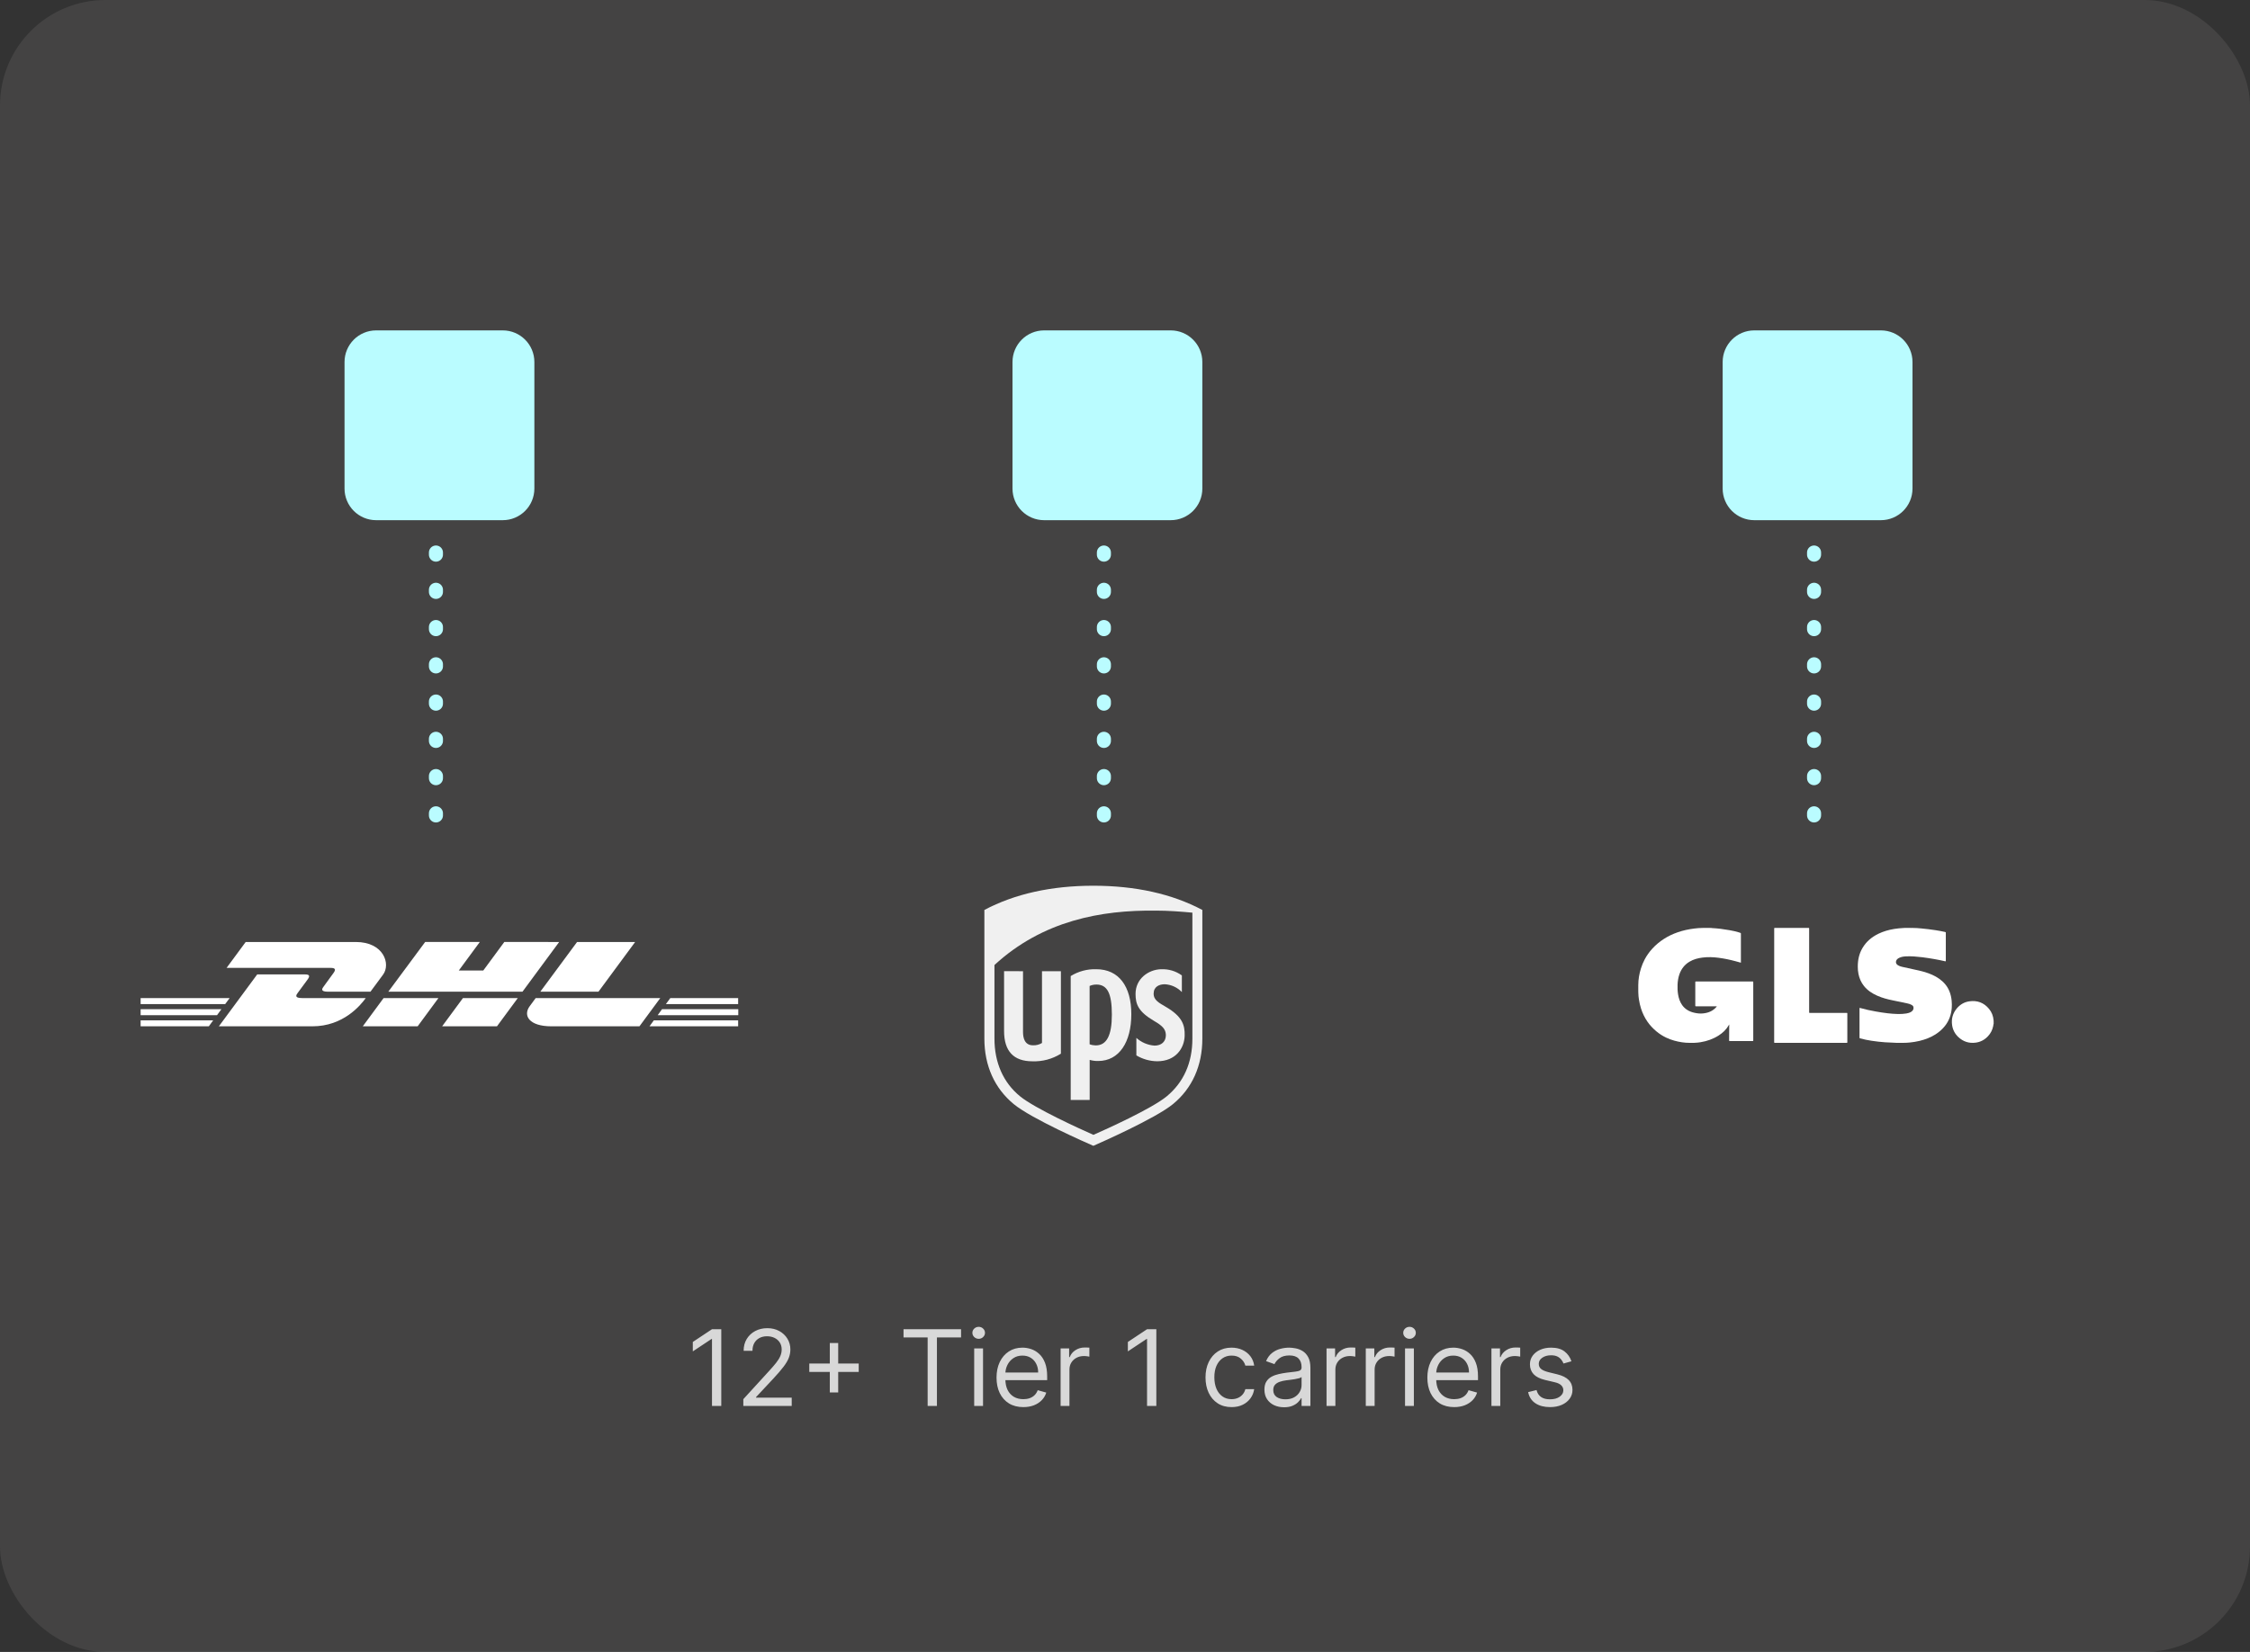 <svg xmlns="http://www.w3.org/2000/svg" width="320" height="235" viewBox="0 0 320 235" fill="none"><rect x="0" y="0" width="320" height="235" fill="#333333" stroke="none"/><rect width="320" height="235" rx="15" fill="#DDDBDB" fill-opacity="0.1"></rect><path d="M102.581 189.091V200H101.26V190.476H101.196L98.532 192.244V190.902L101.26 189.091H102.581ZM105.718 200V199.041L109.319 195.099C109.742 194.638 110.09 194.237 110.363 193.896C110.636 193.551 110.839 193.228 110.97 192.926C111.105 192.621 111.173 192.301 111.173 191.967C111.173 191.584 111.08 191.252 110.896 190.971C110.715 190.691 110.466 190.474 110.15 190.321C109.834 190.169 109.479 190.092 109.085 190.092C108.666 190.092 108.3 190.179 107.987 190.353C107.678 190.524 107.439 190.763 107.268 191.072C107.101 191.381 107.018 191.744 107.018 192.159H105.761C105.761 191.52 105.908 190.959 106.203 190.476C106.498 189.993 106.899 189.616 107.407 189.347C107.918 189.077 108.492 188.942 109.127 188.942C109.766 188.942 110.333 189.077 110.826 189.347C111.32 189.616 111.707 189.98 111.988 190.439C112.268 190.897 112.408 191.406 112.408 191.967C112.408 192.369 112.336 192.761 112.19 193.145C112.048 193.525 111.799 193.949 111.444 194.418C111.093 194.883 110.604 195.451 109.979 196.122L107.529 198.743V198.828H112.6V200H105.718ZM118.017 198.082V191.051H119.211V198.082H118.017ZM115.098 195.163V193.97H122.13V195.163H115.098ZM128.502 190.263V189.091H136.684V190.263H133.253V200H131.932V190.263H128.502ZM138.552 200V191.818H139.809V200H138.552ZM139.191 190.455C138.946 190.455 138.735 190.371 138.557 190.204C138.383 190.037 138.296 189.837 138.296 189.602C138.296 189.368 138.383 189.167 138.557 189C138.735 188.833 138.946 188.75 139.191 188.75C139.436 188.75 139.646 188.833 139.82 189C139.997 189.167 140.086 189.368 140.086 189.602C140.086 189.837 139.997 190.037 139.82 190.204C139.646 190.371 139.436 190.455 139.191 190.455ZM145.542 200.17C144.754 200.17 144.074 199.996 143.502 199.648C142.934 199.297 142.495 198.807 142.186 198.178C141.881 197.546 141.728 196.811 141.728 195.973C141.728 195.135 141.881 194.396 142.186 193.757C142.495 193.114 142.925 192.614 143.475 192.255C144.029 191.893 144.675 191.712 145.414 191.712C145.84 191.712 146.261 191.783 146.676 191.925C147.092 192.067 147.47 192.298 147.811 192.617C148.152 192.933 148.424 193.352 148.626 193.874C148.828 194.396 148.93 195.039 148.93 195.803V196.335H142.623V195.249H147.651C147.651 194.787 147.559 194.375 147.374 194.013C147.193 193.651 146.934 193.365 146.597 193.155C146.263 192.946 145.869 192.841 145.414 192.841C144.913 192.841 144.48 192.965 144.114 193.214C143.752 193.459 143.473 193.778 143.278 194.173C143.083 194.567 142.985 194.989 142.985 195.44V196.165C142.985 196.783 143.092 197.306 143.305 197.736C143.521 198.162 143.821 198.487 144.205 198.711C144.588 198.931 145.034 199.041 145.542 199.041C145.872 199.041 146.17 198.995 146.437 198.903C146.707 198.807 146.939 198.665 147.135 198.477C147.33 198.285 147.481 198.047 147.587 197.763L148.802 198.104C148.674 198.516 148.459 198.878 148.157 199.19C147.855 199.499 147.483 199.741 147.039 199.915C146.595 200.085 146.096 200.17 145.542 200.17ZM150.842 200V191.818H152.056V193.054H152.142C152.291 192.649 152.561 192.321 152.951 192.069C153.342 191.816 153.782 191.69 154.272 191.69C154.365 191.69 154.48 191.692 154.619 191.696C154.757 191.699 154.862 191.705 154.933 191.712V192.99C154.89 192.979 154.793 192.963 154.64 192.942C154.491 192.917 154.333 192.905 154.166 192.905C153.768 192.905 153.413 192.988 153.1 193.155C152.792 193.319 152.547 193.546 152.365 193.837C152.188 194.125 152.099 194.453 152.099 194.822V200H150.842ZM164.456 189.091V200H163.135V190.476H163.071L160.407 192.244V190.902L163.135 189.091H164.456ZM175.157 200.17C174.39 200.17 173.729 199.989 173.176 199.627C172.622 199.265 172.195 198.766 171.897 198.13C171.599 197.495 171.45 196.768 171.45 195.952C171.45 195.121 171.602 194.387 171.908 193.752C172.217 193.113 172.646 192.614 173.197 192.255C173.751 191.893 174.397 191.712 175.136 191.712C175.711 191.712 176.229 191.818 176.691 192.031C177.153 192.244 177.531 192.543 177.826 192.926C178.12 193.31 178.303 193.757 178.374 194.268H177.117C177.021 193.896 176.808 193.565 176.478 193.278C176.151 192.987 175.711 192.841 175.157 192.841C174.667 192.841 174.237 192.969 173.868 193.224C173.502 193.477 173.216 193.833 173.01 194.295C172.808 194.753 172.707 195.291 172.707 195.909C172.707 196.541 172.806 197.092 173.005 197.56C173.207 198.029 173.492 198.393 173.857 198.652C174.227 198.912 174.66 199.041 175.157 199.041C175.484 199.041 175.78 198.984 176.047 198.871C176.313 198.757 176.538 198.594 176.723 198.381C176.908 198.168 177.039 197.912 177.117 197.614H178.374C178.303 198.097 178.128 198.532 177.847 198.919C177.57 199.302 177.203 199.608 176.744 199.835C176.29 200.059 175.761 200.17 175.157 200.17ZM182.62 200.192C182.101 200.192 181.631 200.094 181.208 199.899C180.786 199.7 180.45 199.414 180.201 199.041C179.953 198.665 179.829 198.21 179.829 197.678C179.829 197.209 179.921 196.829 180.106 196.538C180.29 196.243 180.537 196.012 180.846 195.845C181.155 195.678 181.496 195.554 181.869 195.472C182.245 195.387 182.623 195.32 183.003 195.27C183.5 195.206 183.903 195.158 184.212 195.126C184.525 195.091 184.752 195.032 184.894 194.95C185.04 194.869 185.113 194.727 185.113 194.524V194.482C185.113 193.956 184.969 193.548 184.681 193.256C184.397 192.965 183.966 192.82 183.387 192.82C182.787 192.82 182.316 192.951 181.975 193.214C181.634 193.477 181.395 193.757 181.256 194.055L180.063 193.629C180.276 193.132 180.56 192.745 180.915 192.468C181.274 192.187 181.665 191.992 182.087 191.882C182.513 191.768 182.932 191.712 183.344 191.712C183.607 191.712 183.909 191.744 184.25 191.808C184.594 191.868 184.926 191.994 185.246 192.186C185.569 192.377 185.837 192.667 186.05 193.054C186.263 193.441 186.37 193.96 186.37 194.609V200H185.113V198.892H185.049C184.964 199.07 184.821 199.26 184.623 199.462C184.424 199.664 184.159 199.837 183.829 199.979C183.499 200.121 183.096 200.192 182.62 200.192ZM182.812 199.062C183.309 199.062 183.728 198.965 184.069 198.77C184.413 198.574 184.672 198.322 184.846 198.013C185.024 197.704 185.113 197.379 185.113 197.038V195.888C185.059 195.952 184.942 196.01 184.761 196.064C184.584 196.113 184.378 196.158 184.143 196.197C183.912 196.232 183.687 196.264 183.467 196.293C183.25 196.317 183.074 196.339 182.939 196.357C182.613 196.399 182.307 196.468 182.023 196.564C181.743 196.657 181.515 196.797 181.341 196.985C181.171 197.17 181.086 197.422 181.086 197.741C181.086 198.178 181.247 198.509 181.57 198.732C181.897 198.952 182.311 199.062 182.812 199.062ZM188.664 200V191.818H189.879V193.054H189.964C190.113 192.649 190.383 192.321 190.774 192.069C191.164 191.816 191.605 191.69 192.095 191.69C192.187 191.69 192.302 191.692 192.441 191.696C192.579 191.699 192.684 191.705 192.755 191.712V192.99C192.713 192.979 192.615 192.963 192.462 192.942C192.313 192.917 192.155 192.905 191.988 192.905C191.59 192.905 191.235 192.988 190.923 193.155C190.614 193.319 190.369 193.546 190.188 193.837C190.01 194.125 189.921 194.453 189.921 194.822V200H188.664ZM194.245 200V191.818H195.46V193.054H195.545C195.694 192.649 195.964 192.321 196.355 192.069C196.745 191.816 197.186 191.69 197.676 191.69C197.768 191.69 197.883 191.692 198.022 191.696C198.16 191.699 198.265 191.705 198.336 191.712V192.99C198.294 192.979 198.196 192.963 198.043 192.942C197.894 192.917 197.736 192.905 197.569 192.905C197.171 192.905 196.816 192.988 196.504 193.155C196.195 193.319 195.95 193.546 195.769 193.837C195.591 194.125 195.502 194.453 195.502 194.822V200H194.245ZM199.826 200V191.818H201.083V200H199.826ZM200.466 190.455C200.221 190.455 200.009 190.371 199.832 190.204C199.658 190.037 199.571 189.837 199.571 189.602C199.571 189.368 199.658 189.167 199.832 189C200.009 188.833 200.221 188.75 200.466 188.75C200.711 188.75 200.92 188.833 201.094 189C201.272 189.167 201.36 189.368 201.36 189.602C201.36 189.837 201.272 190.037 201.094 190.204C200.92 190.371 200.711 190.455 200.466 190.455ZM206.816 200.17C206.028 200.17 205.348 199.996 204.776 199.648C204.208 199.297 203.769 198.807 203.46 198.178C203.155 197.546 203.002 196.811 203.002 195.973C203.002 195.135 203.155 194.396 203.46 193.757C203.769 193.114 204.199 192.614 204.75 192.255C205.304 191.893 205.95 191.712 206.688 191.712C207.115 191.712 207.535 191.783 207.951 191.925C208.366 192.067 208.745 192.298 209.085 192.617C209.426 192.933 209.698 193.352 209.9 193.874C210.103 194.396 210.204 195.039 210.204 195.803V196.335H203.897V195.249H208.926C208.926 194.787 208.833 194.375 208.649 194.013C208.468 193.651 208.208 193.365 207.871 193.155C207.537 192.946 207.143 192.841 206.688 192.841C206.188 192.841 205.755 192.965 205.389 193.214C205.027 193.459 204.748 193.778 204.552 194.173C204.357 194.567 204.259 194.989 204.259 195.44V196.165C204.259 196.783 204.366 197.306 204.579 197.736C204.796 198.162 205.096 198.487 205.479 198.711C205.863 198.931 206.309 199.041 206.816 199.041C207.147 199.041 207.445 198.995 207.711 198.903C207.981 198.807 208.214 198.665 208.409 198.477C208.604 198.285 208.755 198.047 208.862 197.763L210.076 198.104C209.948 198.516 209.734 198.878 209.432 199.19C209.13 199.499 208.757 199.741 208.313 199.915C207.869 200.085 207.37 200.17 206.816 200.17ZM212.116 200V191.818H213.331V193.054H213.416C213.565 192.649 213.835 192.321 214.226 192.069C214.616 191.816 215.057 191.69 215.547 191.69C215.639 191.69 215.755 191.692 215.893 191.696C216.032 191.699 216.136 191.705 216.207 191.712V192.99C216.165 192.979 216.067 192.963 215.914 192.942C215.765 192.917 215.607 192.905 215.44 192.905C215.043 192.905 214.687 192.988 214.375 193.155C214.066 193.319 213.821 193.546 213.64 193.837C213.462 194.125 213.373 194.453 213.373 194.822V200H212.116ZM223.493 193.651L222.364 193.97C222.293 193.782 222.188 193.599 222.049 193.422C221.914 193.24 221.73 193.091 221.495 192.974C221.261 192.857 220.961 192.798 220.595 192.798C220.094 192.798 219.677 192.914 219.343 193.145C219.013 193.372 218.848 193.661 218.848 194.013C218.848 194.325 218.962 194.572 219.189 194.753C219.416 194.934 219.771 195.085 220.254 195.206L221.469 195.504C222.2 195.682 222.745 195.953 223.104 196.319C223.463 196.681 223.642 197.148 223.642 197.72C223.642 198.189 223.507 198.608 223.237 198.977C222.971 199.347 222.598 199.638 222.119 199.851C221.639 200.064 221.082 200.17 220.446 200.17C219.612 200.17 218.921 199.989 218.374 199.627C217.827 199.265 217.481 198.736 217.335 198.04L218.528 197.741C218.642 198.182 218.857 198.512 219.173 198.732C219.493 198.952 219.91 199.062 220.425 199.062C221.011 199.062 221.476 198.938 221.82 198.69C222.168 198.437 222.342 198.136 222.342 197.784C222.342 197.5 222.243 197.262 222.044 197.07C221.845 196.875 221.54 196.729 221.128 196.634L219.764 196.314C219.015 196.136 218.464 195.861 218.113 195.488C217.765 195.112 217.591 194.641 217.591 194.077C217.591 193.615 217.721 193.207 217.98 192.852C218.243 192.496 218.599 192.218 219.05 192.015C219.505 191.813 220.02 191.712 220.595 191.712C221.405 191.712 222.04 191.889 222.502 192.244C222.967 192.599 223.298 193.068 223.493 193.651Z" fill="#D8D8D8"></path><path d="M267.499 74C269.984 74 272 71.986 272 69.499V51.499C272 49.013 269.985 47 267.499 47H249.5C247.013 47 245 49.013 245 51.499V69.501C245 71.986 247.013 74 249.5 74H267.499Z" fill="#BAFCFF"></path><path d="M166.499 74C168.984 74 171 71.986 171 69.499V51.499C171 49.013 168.985 47 166.499 47H148.5C146.013 47 144 49.013 144 51.499V69.501C144 71.986 146.013 74 148.5 74H166.499Z" fill="#BAFCFF"></path><path d="M71.499 74C73.985 74 76 71.986 76 69.499V51.501C76 49.014 73.986 47 71.499 47H53.5C51.014 47 49 49.014 49 51.501V69.501C49 71.986 51.014 74 53.5 74H71.499Z" fill="#BAFCFF"></path><path d="M47.397 138.462C47.027 138.963 46.405 139.84 46.026 140.346C45.832 140.605 45.488 141.075 46.634 141.075H52.688C52.688 141.075 53.662 139.756 54.482 138.646C55.593 137.138 54.575 134.004 50.602 134.004H34.942L32.225 137.688H47.022C47.772 137.688 47.763 137.969 47.397 138.462ZM42.953 141.982C41.802 141.982 42.146 141.512 42.34 141.252C42.719 140.742 43.349 139.88 43.72 139.377C44.09 138.876 44.095 138.615 43.349 138.615H36.582L31.128 146H44.425C48.834 146 51.264 143.017 52.017 141.986L42.953 141.982ZM51.599 145.996H59.402L62.356 141.982H54.557L51.599 145.996ZM71.726 134L68.736 138.058H65.253L68.242 134H60.47L55.227 141.075H74.309L79.525 134.004L71.726 134ZM62.881 146H70.68L73.639 141.986H65.839L62.881 146ZM20 143.566V144.42H30.863L31.489 143.566H20ZM32.658 141.986H20V142.837H32.027L32.658 141.986ZM20 146H29.7L30.321 145.151H20V146ZM93.537 144.42H105V143.566H94.154L93.537 144.42ZM92.373 146H104.982V145.151H92.99L92.373 146ZM95.331 141.986L94.705 142.837H104.982V141.986H95.331ZM85.116 141.075L90.332 134.004H82.073L76.845 141.075H85.116ZM76.183 141.986L75.337 143.136C74.358 144.455 75.226 146 78.423 146H90.944L93.903 141.986H76.183Z" fill="white"></path><path d="M243.456 132.024C244.306 132.064 245.139 132.175 245.979 132.325C246.428 132.406 246.878 132.498 247.315 132.638C247.383 132.662 247.449 132.691 247.516 132.708C247.577 132.724 247.595 132.753 247.595 132.817C247.595 134.115 247.595 135.42 247.595 136.718C247.595 136.793 247.595 136.869 247.595 136.95C247.339 136.881 247.09 136.811 246.842 136.742C246.045 136.527 245.23 136.354 244.409 136.249C243.656 136.151 242.896 136.122 242.137 136.22C241.48 136.301 240.854 136.469 240.288 136.806C239.577 137.229 239.121 137.838 238.854 138.585C238.684 139.072 238.604 139.577 238.586 140.093C238.568 140.55 238.586 141.008 238.66 141.466C238.751 142.005 238.915 142.521 239.237 142.979C239.662 143.575 240.263 143.918 240.988 144.074C241.383 144.162 241.784 144.208 242.186 144.167C242.939 144.098 243.602 143.832 244.1 143.257C244.124 143.234 244.142 143.205 244.161 143.176C244.166 143.17 244.166 143.165 244.166 143.159C244.142 143.147 244.112 143.152 244.088 143.152C243.127 143.152 242.161 143.152 241.201 143.152C241.133 143.152 241.108 143.141 241.108 143.072C241.108 141.947 241.108 140.828 241.108 139.704C241.108 139.64 241.127 139.623 241.194 139.623C243.887 139.623 246.574 139.623 249.267 139.623C249.334 139.623 249.352 139.64 249.352 139.704C249.352 142.474 249.352 145.251 249.352 148.022C249.352 148.08 249.339 148.098 249.273 148.098C248.184 148.098 247.097 148.098 246.002 148.098C245.93 148.098 245.918 148.074 245.918 148.01C245.923 147.28 245.93 146.55 245.935 145.819C245.935 145.796 245.935 145.767 245.923 145.737C245.899 145.779 245.881 145.819 245.857 145.859C245.516 146.463 245.017 146.926 244.434 147.303C243.644 147.808 242.774 148.114 241.838 148.265C241.564 148.306 241.297 148.335 241.018 148.346C240.988 148.358 240.957 148.346 240.927 148.352C240.866 148.352 240.805 148.352 240.745 148.352C240.708 148.352 240.671 148.352 240.64 148.352C240.569 148.352 240.489 148.352 240.415 148.352C240.38 148.352 240.343 148.352 240.3 148.352C239.559 148.352 238.836 148.236 238.124 148.039C237.722 147.929 237.334 147.784 236.957 147.604C236.447 147.361 235.972 147.054 235.541 146.689C235.073 146.288 234.647 145.843 234.301 145.338C233.9 144.758 233.602 144.133 233.389 143.466C233.262 143.054 233.157 142.631 233.097 142.202C233.049 141.889 233.007 141.575 233.007 141.258C233.007 141.165 233 141.072 233 140.979C233 140.944 233 140.91 233 140.869C233 140.8 233 140.736 233 140.667C233 140.591 233 140.51 233 140.434C233 140.37 233 140.306 233 140.243C233 140.208 233 140.173 233 140.133C233 139.322 233.14 138.527 233.383 137.75C233.522 137.309 233.699 136.881 233.918 136.469C234.203 135.931 234.563 135.426 234.982 134.968C235.474 134.423 236.039 133.954 236.666 133.554C237.268 133.165 237.918 132.864 238.599 132.626C239.359 132.359 240.143 132.192 240.946 132.093C241.346 132.041 241.753 132.006 242.155 132.006C242.186 132.006 242.209 132.006 242.24 132.006C242.277 132.006 242.313 132.006 242.348 132.006C242.392 132 242.441 132.011 242.483 132C242.701 132 242.921 132 243.139 132C243.181 132.018 243.23 132.006 243.272 132.006C243.303 132.006 243.333 132.006 243.358 132.006C243.394 132.024 243.424 132.011 243.456 132.024Z" fill="white"></path><path d="M269.528 148.34C269.048 148.329 268.57 148.306 268.098 148.271C267.455 148.224 266.82 148.155 266.183 148.056C265.629 147.97 265.081 147.865 264.546 147.715C264.483 147.697 264.464 147.673 264.464 147.611C264.464 146.224 264.464 144.84 264.464 143.454C264.464 143.367 264.464 143.367 264.551 143.391C265.276 143.599 266.02 143.755 266.769 143.889C267.341 143.993 267.921 144.08 268.5 144.149C268.96 144.202 269.426 144.237 269.892 144.248C270.308 144.26 270.723 144.242 271.133 144.173C271.366 144.132 271.593 144.069 271.794 143.947C272.071 143.784 272.192 143.542 272.134 143.263C272.11 143.13 272.022 143.037 271.901 142.967C271.707 142.851 271.492 142.787 271.271 142.741C270.585 142.596 269.899 142.452 269.213 142.312C268.456 142.162 267.719 141.965 267.014 141.657C266.258 141.327 265.591 140.886 265.094 140.26C264.684 139.744 264.438 139.165 264.313 138.538C264.243 138.197 264.218 137.854 264.218 137.506C264.218 136.567 264.401 135.67 264.898 134.84C265.421 133.96 266.183 133.304 267.147 132.835C267.852 132.493 268.602 132.279 269.382 132.151C269.836 132.075 270.296 132.035 270.755 132.011C270.786 132 270.818 132.011 270.844 132.006C270.875 132.006 270.912 132.006 270.944 132.006C270.988 132 271.026 132.011 271.07 132C271.285 132 271.492 132 271.707 132C271.751 132.018 271.801 132.006 271.845 132.006C271.877 132.006 271.914 132.006 271.945 132.006C271.977 132.006 272.003 132.006 272.034 132.006C272.437 132.006 272.84 132.035 273.237 132.075C273.93 132.139 274.622 132.221 275.309 132.33C275.743 132.4 276.178 132.476 276.613 132.574C276.738 132.603 276.738 132.609 276.738 132.724C276.738 134.029 276.738 135.333 276.738 136.638C276.738 136.643 276.738 136.649 276.738 136.66C276.738 136.759 276.726 136.765 276.619 136.742C276.115 136.626 275.611 136.521 275.101 136.434C274.527 136.336 273.955 136.243 273.382 136.173C272.985 136.127 272.588 136.087 272.185 136.058C271.838 136.035 271.486 136.035 271.133 136.046C270.769 136.058 270.41 136.11 270.082 136.272C269.874 136.377 269.71 136.521 269.659 136.742C269.603 136.979 269.703 137.176 269.937 137.316C270.107 137.42 270.296 137.484 270.49 137.53C271.058 137.663 271.625 137.779 272.197 137.907C272.72 138.022 273.249 138.127 273.76 138.284C274.49 138.51 275.189 138.8 275.806 139.24C276.468 139.71 276.965 140.301 277.254 141.026C277.426 141.454 277.526 141.901 277.569 142.359C277.601 142.707 277.608 143.054 277.582 143.402C277.508 144.335 277.21 145.199 276.606 145.958C276.241 146.422 275.794 146.804 275.29 147.135C274.59 147.582 273.816 147.877 272.997 148.074C272.531 148.184 272.059 148.26 271.586 148.306C271.259 148.34 270.932 148.352 270.61 148.352C270.566 148.352 270.522 148.352 270.478 148.352C270.39 148.352 270.301 148.352 270.214 148.352C270.156 148.352 270.1 148.352 270.044 148.352C269.93 148.352 269.817 148.352 269.703 148.352C269.641 148.34 269.584 148.352 269.528 148.34Z" fill="white"></path><path d="M283.539 145.622C283.5 145.725 283.5 145.84 283.48 145.949C283.366 146.514 283.122 147 282.726 147.418C282.253 147.923 281.67 148.231 280.985 148.322C280.039 148.449 279.207 148.18 278.509 147.519C278.035 147.071 277.741 146.514 277.638 145.865C277.498 144.956 277.722 144.135 278.317 143.435C278.778 142.898 279.36 142.551 280.064 142.448C281.202 142.276 282.157 142.634 282.891 143.526C283.275 143.994 283.48 144.539 283.532 145.142C283.544 145.186 283.532 145.231 283.539 145.282C283.539 145.34 283.539 145.397 283.539 145.461C283.544 145.5 283.532 145.539 283.544 145.578C283.539 145.59 283.539 145.61 283.539 145.622Z" fill="white"></path><path d="M252.331 140.174C252.331 137.479 252.331 134.779 252.331 132.084C252.331 132.013 252.348 132 252.41 132C254.014 132 255.623 132 257.227 132C257.289 132 257.301 132.018 257.301 132.084C257.301 136.054 257.301 140.024 257.301 143.994C257.301 144.09 257.301 144.09 257.391 144.09C259.143 144.09 260.9 144.09 262.651 144.09C262.719 144.09 262.732 144.108 262.732 144.174C262.732 145.538 262.732 146.904 262.732 148.269C262.732 148.341 262.708 148.352 262.646 148.352C259.234 148.352 255.822 148.352 252.41 148.352C252.337 148.352 252.326 148.336 252.326 148.257C252.331 145.563 252.331 142.868 252.331 140.174Z" fill="white"></path><path d="M155.51 126C149.533 126 144.318 127.157 140 129.447V147.748C140 151.599 141.454 154.822 144.173 157.063C146.703 159.149 154.54 162.582 155.499 163C156.411 162.601 164.335 159.11 166.826 157.063C169.555 154.822 171 151.599 171 147.748V129.447C166.691 127.157 161.476 126 155.49 126H155.51ZM164.359 129.54C166.144 129.54 167.892 129.675 169.584 129.831V147.748C169.584 151.19 168.338 153.971 165.935 155.96C163.788 157.729 157.317 160.643 155.51 161.44C153.677 160.632 147.188 157.686 145.08 155.96C142.689 154.015 141.434 151.161 141.434 147.748V137.279C148.298 130.96 156.633 129.442 164.359 129.544V129.54ZM155.912 137.878C154.631 137.838 153.367 138.176 152.277 138.85V156.475H154.976V150.777C155.37 150.889 155.779 150.941 156.187 150.933C159.183 150.933 160.899 148.229 160.899 144.277C160.899 140.324 159.13 137.878 155.912 137.878ZM165.12 137.878C163.346 137.931 161.491 139.219 161.5 141.403C161.5 142.861 161.902 143.922 164.127 145.229C165.314 145.924 165.79 146.386 165.814 147.237C165.814 148.181 165.183 148.749 164.195 148.745C163.237 148.676 162.329 148.29 161.616 147.646V150.136C162.513 150.672 163.538 150.961 164.582 150.971C167.243 150.971 168.435 149.085 168.485 147.355C168.538 145.779 168.101 144.583 165.847 143.256C164.845 142.663 164.049 142.282 164.074 141.31C164.098 140.338 164.898 140.013 165.663 140.017C166.583 140.066 167.449 140.464 168.087 141.13V138.762C167.23 138.139 166.186 137.829 165.129 137.883L165.12 137.878ZM142.801 138.155V146.659C142.801 149.528 144.153 150.977 146.825 150.977C148.255 151.031 149.67 150.653 150.885 149.892V138.16H148.195V148.37C147.812 148.606 147.366 148.721 146.916 148.701C145.68 148.701 145.496 147.568 145.496 146.8V138.16L142.801 138.155ZM155.921 140.056C157.486 140.056 158.132 141.31 158.132 144.339C158.132 147.296 157.39 148.716 155.839 148.716C155.542 148.712 155.246 148.658 154.967 148.554V140.26C155.272 140.124 155.602 140.055 155.936 140.06L155.921 140.056Z" fill="#F0F0F0"></path><path d="M62 116V77" stroke="#BAFCFF" stroke-width="2" stroke-linecap="round" stroke-dasharray="0.3 5"></path><path d="M157 116V77" stroke="#BAFCFF" stroke-width="2" stroke-linecap="round" stroke-dasharray="0.3 5"></path><path d="M258 116V77" stroke="#BAFCFF" stroke-width="2" stroke-linecap="round" stroke-dasharray="0.3 5"></path></svg>